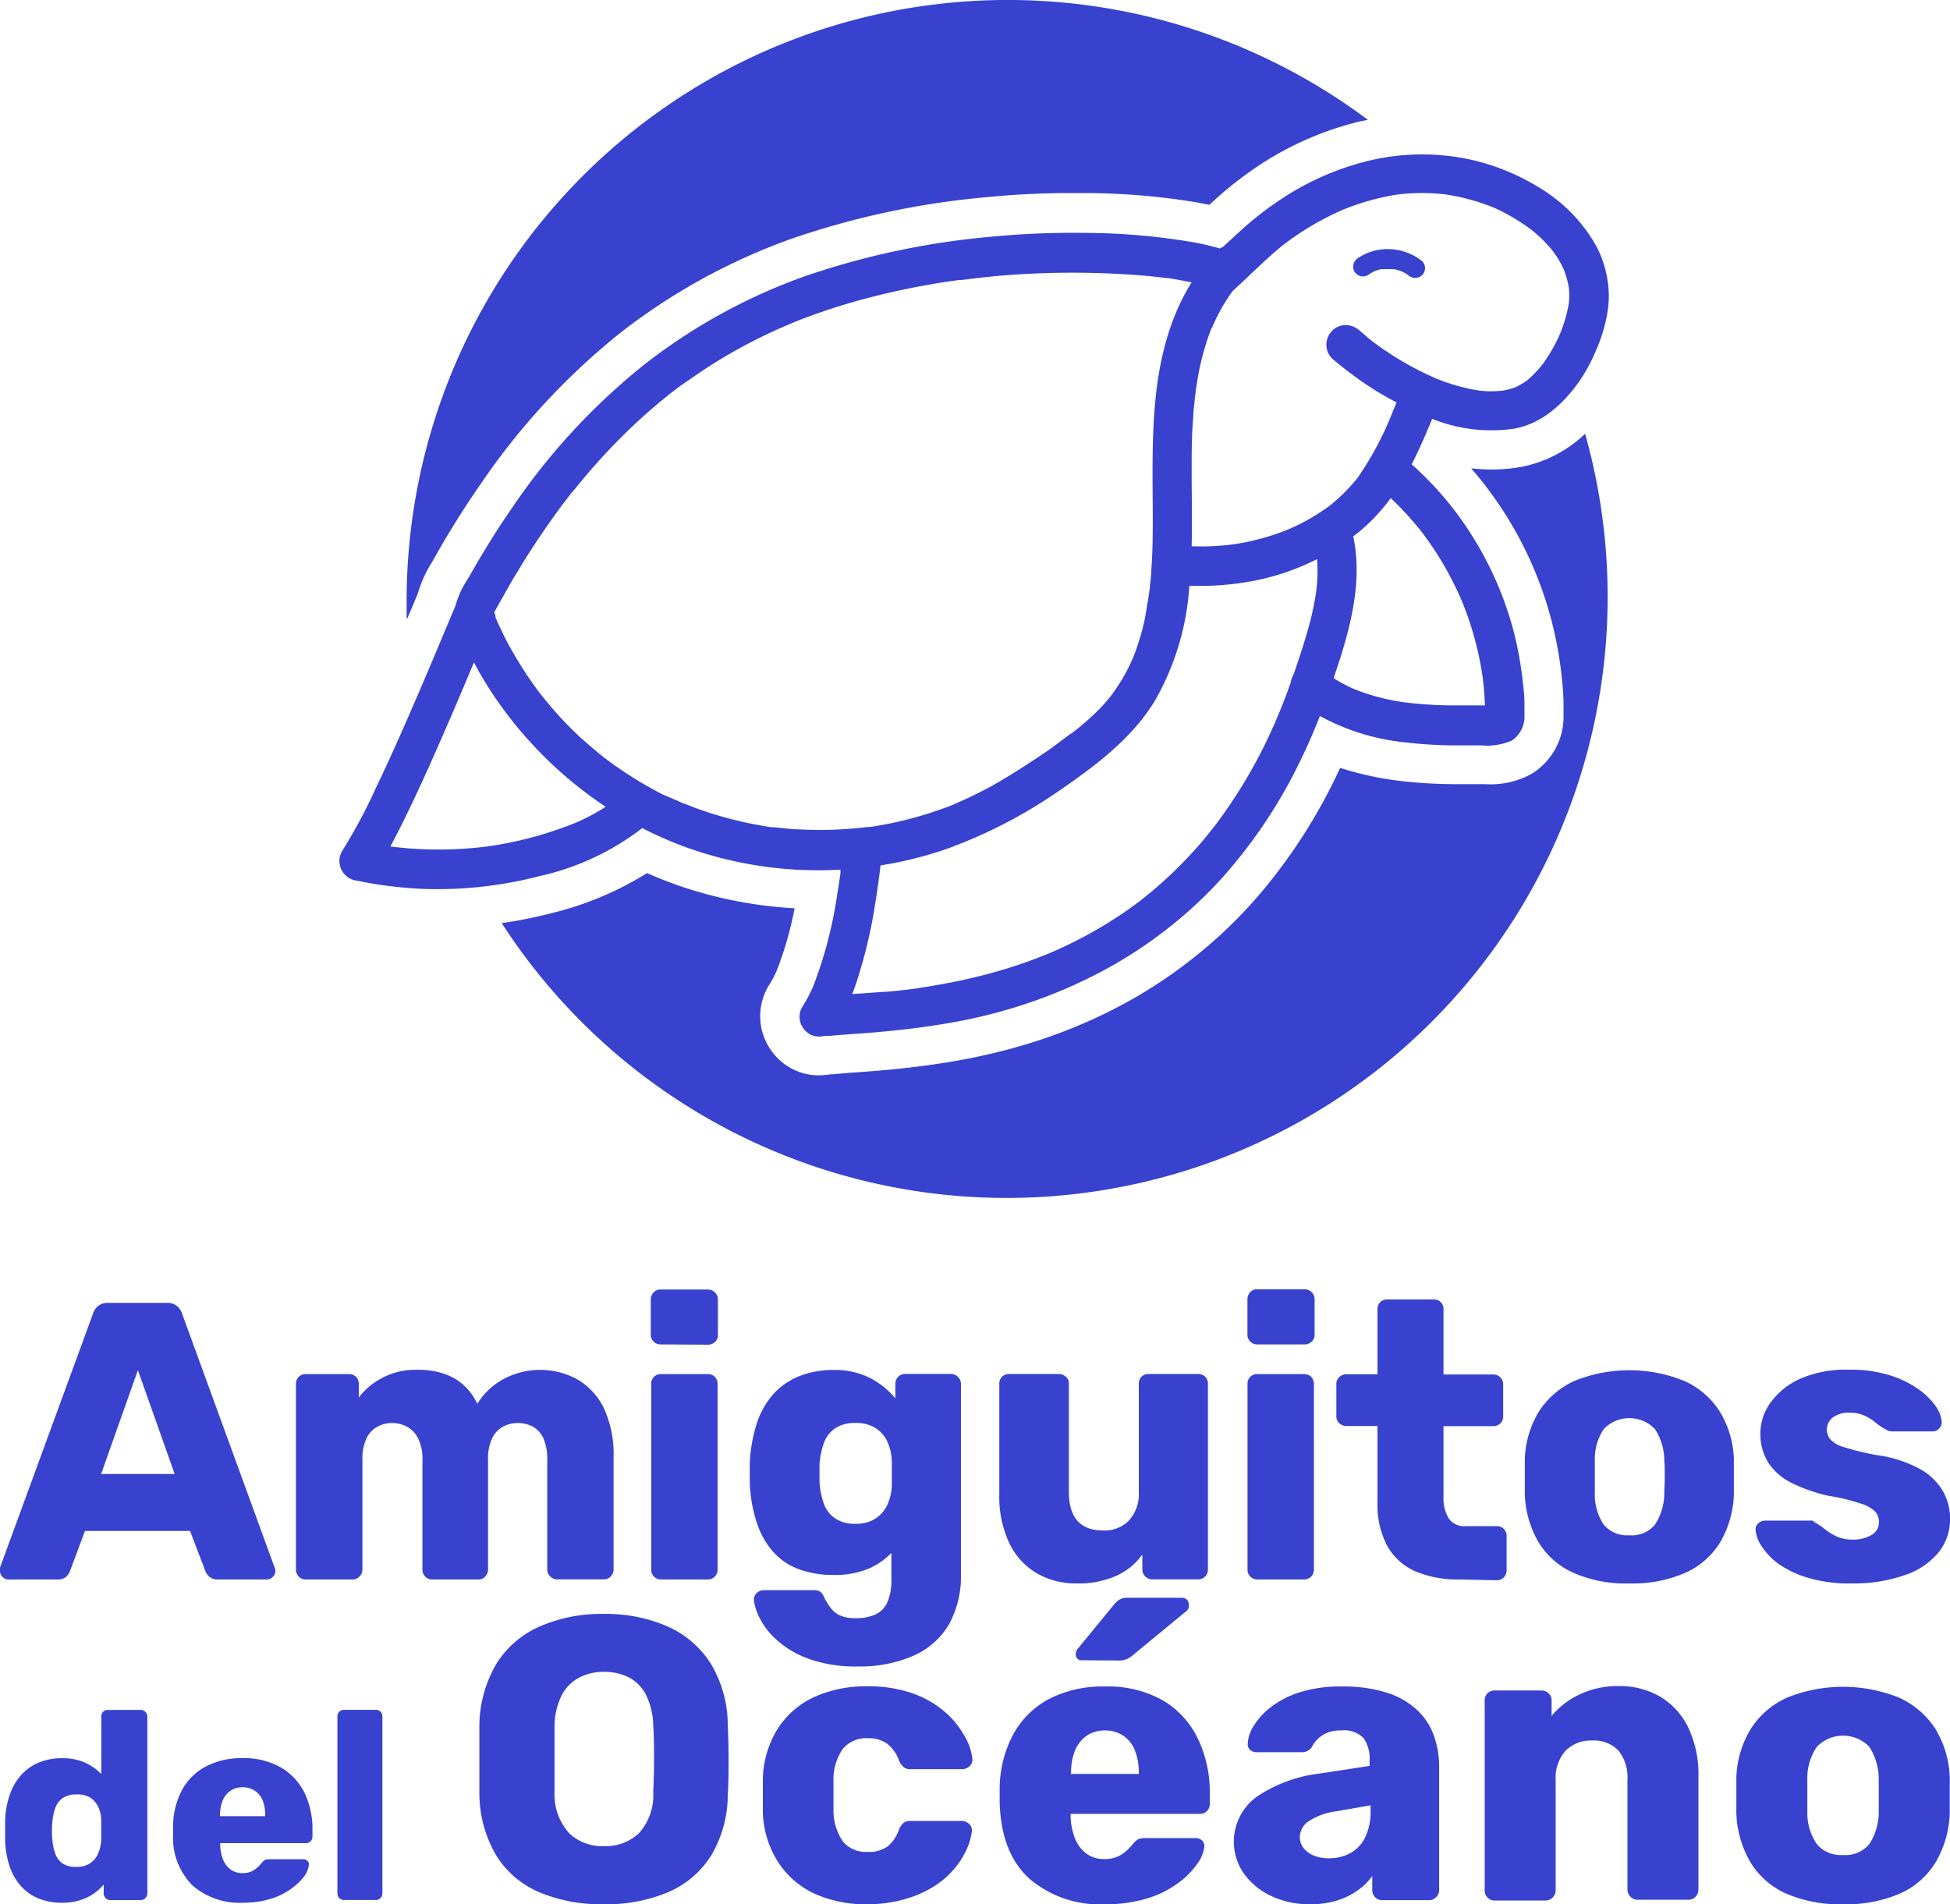 <svg xmlns="http://www.w3.org/2000/svg" viewBox="0 0 220.6 215.42">
    <defs>
        <style>
            .cls-1 {
                fill: #3842cf;
            }
        </style>
    </defs>
    <g id="Capa_2" data-name="Capa 2">
        <g id="Capa_1-2" data-name="Capa 1">
            <path class="cls-1"
                d="M172.09,52.82a19,19,0,0,1-3.31.29,21,21,0,0,1-2.35-.13,42.67,42.67,0,0,1,10.21,23.28c.12,1,.21,2.09.24,3.13,0,.46,0,1,0,1.59a7.57,7.57,0,0,1-3.58,6.54,9.52,9.52,0,0,1-5.24,1.19h-.46l-2.35,0h-.58a54.88,54.88,0,0,1-6.12-.35,36,36,0,0,1-6.94-1.49c-.6,1.29-1.22,2.53-1.87,3.72a61.83,61.83,0,0,1-6.84,10.1,53.19,53.19,0,0,1-7.5,7.36,54.33,54.33,0,0,1-8.33,5.55,59,59,0,0,1-8.46,3.72,64.9,64.9,0,0,1-7.59,2.13c-2.19.48-4.58.88-7.31,1.22-1.67.21-3.45.39-5.6.55l-1.21.09c-.92.07-1.8.13-2.66.22l-.27,0h0a9.41,9.41,0,0,1-1.37.12,6.4,6.4,0,0,1-1.7-.23,6.59,6.59,0,0,1-3.5-2.37,6.68,6.68,0,0,1-.38-7.64,11.41,11.41,0,0,0,.87-1.66,39,39,0,0,0,2-7,48.37,48.37,0,0,1-12.81-2.46c-1.3-.45-2.6-.95-3.88-1.52a36.84,36.84,0,0,1-11,4.58,50.31,50.31,0,0,1-5.44,1.08A68,68,0,0,0,179.32,49.07,14.41,14.41,0,0,1,172.09,52.82Z" />
            <path class="cls-1"
                d="M46.11,69.89c.39-.91.77-1.82,1.15-2.73a13.77,13.77,0,0,1,1.59-3.53c.1-.17.2-.33.29-.5.56-1,1.13-2,1.7-2.92,1.11-1.84,2.26-3.62,3.43-5.3A78.07,78.07,0,0,1,70.13,37.69,69.43,69.43,0,0,1,89.57,27a92.86,92.86,0,0,1,22.11-4.7,95.08,95.08,0,0,1,9.63-.46h1.4a78.36,78.36,0,0,1,12.7,1.06l1.4.27.71-.65a42.65,42.65,0,0,1,5-3.87,36.15,36.15,0,0,1,11.31-4.91l.92-.18A68,68,0,0,0,46,68c0,.67,0,1.34,0,2Z" />
            <path class="cls-1" d="M137.12,37.06h0C137.17,36.92,137.36,36.56,137.12,37.06Z" />
            <path class="cls-1" d="M68.56,85.87h0C68.43,85.78,68.11,85.48,68.56,85.87Z" />
            <path class="cls-1" d="M61.12,78.45v0C61.51,78.88,61.21,78.56,61.12,78.45Z" />
            <path class="cls-1"
                d="M40,99.55a47.18,47.18,0,0,0,7.68,1A46,46,0,0,0,61,99.12a29.46,29.46,0,0,0,11.66-5.44,42.05,42.05,0,0,0,5.81,2.47,44.25,44.25,0,0,0,16.61,2.23c0,.14,0,.27,0,.41-.11.76-.22,1.52-.35,2.28A48.13,48.13,0,0,1,92,111.57a16,16,0,0,1-1.25,2.35,2.21,2.21,0,0,0,.17,2.47,2.25,2.25,0,0,0,1.16.8,2.61,2.61,0,0,0,1.18,0l.11,0,.46,0c1.32-.13,2.65-.21,4-.31,1.8-.14,3.59-.31,5.38-.53,2.33-.3,4.64-.66,6.93-1.16a60,60,0,0,0,7-2A55.67,55.67,0,0,0,125,109.7a50.15,50.15,0,0,0,7.65-5.1,47.51,47.51,0,0,0,6.86-6.74,57.09,57.09,0,0,0,6.35-9.36,69.63,69.63,0,0,0,3.46-7.5,25.42,25.42,0,0,0,9.81,3,47.71,47.71,0,0,0,5.61.32c.93,0,1.87,0,2.8,0a7,7,0,0,0,3.48-.54,3.22,3.22,0,0,0,1.44-2.8c0-.46,0-.91,0-1.37,0-.92-.11-1.85-.22-2.76a39.92,39.92,0,0,0-1.14-5.94,39,39,0,0,0-4.69-10.5,37.17,37.17,0,0,0-6.71-7.88c.86-1.68,1.61-3.41,2.32-5.15a17.84,17.84,0,0,0,9.3,1.11c3.05-.56,5.42-2.69,7.19-5.14a18.13,18.13,0,0,0,1.94-3.47,18.74,18.74,0,0,0,1.29-3.94,14.32,14.32,0,0,0,.26-2.06,11.61,11.61,0,0,0-.16-2.28,12,12,0,0,0-1.47-4.14,18,18,0,0,0-6.41-6.34,25,25,0,0,0-8.37-3.22,25.86,25.86,0,0,0-10.69.27,31.2,31.2,0,0,0-9.88,4.3,36.73,36.73,0,0,0-4.49,3.46c-.74.66-1.45,1.34-2.17,2a2.53,2.53,0,0,0-.37.18,27.46,27.46,0,0,0-3.32-.76,74,74,0,0,0-12-1,95.06,95.06,0,0,0-10.54.43,89,89,0,0,0-21.05,4.46,64.85,64.85,0,0,0-18.19,10A73.29,73.29,0,0,0,57.93,57.45q-1.71,2.47-3.27,5.07c-.56.92-1.1,1.86-1.63,2.8a10.89,10.89,0,0,0-1.51,3.22c-.82,1.93-1.62,3.87-2.44,5.8-.72,1.71-1.44,3.41-2.18,5.11-1.39,3.23-2.82,6.44-4.34,9.61a60.26,60.26,0,0,1-3.86,7.22A2.24,2.24,0,0,0,40,99.55ZM150.87,76.72l.12-.36c1.69-5,3.22-10.4,2.1-15.69.28-.21.57-.42.84-.65a21.5,21.5,0,0,0,3.4-3.67,36.1,36.1,0,0,1,3.54,3.87A36.82,36.82,0,0,1,165.38,68a36.14,36.14,0,0,1,2.35,8.61q.14,1.1.21,2.19c0,.34.05.69.06,1h-1.3c-.89,0-1.78,0-2.67,0a46.65,46.65,0,0,1-5-.33,24.27,24.27,0,0,1-5.8-1.5A16.67,16.67,0,0,1,150.87,76.72Zm-5.13-16.83a26.9,26.9,0,0,1-6.37,1.71,29,29,0,0,1-4.56.2c.07-2.86,0-5.72,0-8.5,0-2.09,0-4.17.19-6.25,0-.53.08-1.06.14-1.59,0-.26.05-.53.08-.79s.16-.94,0-.2c.18-1,.32-2.07.55-3.1s.48-1.93.79-2.87c.16-.49.34-1,.53-1.44l0,.06.15-.35.32-.69A20.45,20.45,0,0,1,139,33.56c.15-.23.32-.45.48-.67l0,0c1.95-1.76,3.77-3.66,5.84-5.3a32.4,32.4,0,0,1,6.53-3.83A27.15,27.15,0,0,1,158.14,22a22.94,22.94,0,0,1,5.43,0A24.24,24.24,0,0,1,169,23.49,22.36,22.36,0,0,1,173.25,26a15.26,15.26,0,0,1,2.42,2.4,11.49,11.49,0,0,1,1.25,2.11,11,11,0,0,1,.56,2,9.12,9.12,0,0,1,0,1.81,16,16,0,0,1-1,3.45,18,18,0,0,1-2,3.48A13.08,13.08,0,0,1,172.8,43a8.6,8.6,0,0,1-1.4.83,8.72,8.72,0,0,1-1.4.36,11.65,11.65,0,0,1-2.64,0,21.6,21.6,0,0,1-5.12-1.47A35.33,35.33,0,0,1,155,38.42l-1.16-1a2.46,2.46,0,0,0-1.57-.65,2.21,2.21,0,0,0-1.57.65,2.27,2.27,0,0,0-.65,1.57,2.19,2.19,0,0,0,.65,1.57c.68.59,1.38,1.14,2.1,1.68A35.35,35.35,0,0,0,158,45.53l-.15.33-.27.65a36.25,36.25,0,0,1-4,7.55,20.28,20.28,0,0,1-3.18,3.17A23.64,23.64,0,0,1,145.74,59.89ZM96.41,112.46c.17-.44.33-.88.48-1.33a56,56,0,0,0,2.17-9.23c.21-1.32.4-2.65.55-4a43.61,43.61,0,0,0,7.25-1.78,55.68,55.68,0,0,0,13.24-6.86c4-2.76,8-5.79,10.56-10a30,30,0,0,0,3.89-13,32.43,32.43,0,0,0,6.3-.38A27.32,27.32,0,0,0,149,63.25a18.55,18.55,0,0,1-.1,3.65,31.07,31.07,0,0,1-.66,3.3c-.53,2.07-1.21,4.09-1.9,6.1a2.25,2.25,0,0,0-.32.91c-.45,1.26-.93,2.52-1.45,3.76q-.63,1.5-1.35,3a57.31,57.31,0,0,1-5.84,9.52c-.54.68-1.08,1.35-1.64,2a48.06,48.06,0,0,1-6.7,6.37c-.67.51-1.35,1-2.05,1.48a49.36,49.36,0,0,1-8.24,4.48c-1.12.46-2.25.89-3.4,1.28a60.13,60.13,0,0,1-6.31,1.74c-1.82.4-3.66.71-5.51,1-1,.13-1.93.24-2.9.33C99.21,112.25,97.81,112.36,96.41,112.46ZM68.56,85.87l0,0-.31-.24-.51-.41c-.79-.65-1.56-1.33-2.31-2a43.67,43.67,0,0,1-4.11-4.49l-.24-.31v0l-.46-.61c-.28-.39-.56-.78-.83-1.18-.56-.83-1.09-1.68-1.6-2.55s-1-1.75-1.41-2.66c-.23-.47-.45-.94-.66-1.42l-.07-.18a.41.41,0,0,0,0-.09c0-.14-.08-.28-.13-.42s0,0,0-.06l.41-.73.74-1.32c.51-.9,1-1.79,1.57-2.68,1-1.69,2.11-3.36,3.24-5,.55-.79,1.1-1.56,1.67-2.33l.45-.58c.1-.15.64-.82.17-.23.27-.35.54-.7.82-1a70.38,70.38,0,0,1,7.2-7.75c1.23-1.14,2.51-2.22,3.83-3.26l0,0,.19-.15.43-.32c.31-.24.63-.47,1-.7.66-.47,1.34-.93,2-1.38a60,60,0,0,1,8.63-4.7l.58-.25.2-.09,1-.42c.76-.3,1.53-.59,2.3-.86,1.56-.56,3.15-1.05,4.74-1.5a87,87,0,0,1,10.09-2.14l1.34-.19.26,0h0l-.16,0h0l.15,0h0l.18,0-.13,0,.58-.07c.91-.12,1.81-.22,2.71-.31,1.6-.16,3.19-.27,4.8-.34a99.44,99.44,0,0,1,11.32.14c.94.07,1.89.15,2.84.26l.81.1.14,0c.44.06.88.13,1.31.21s1,.18,1.48.29q-.47.73-.87,1.5C130,41,130.38,49.78,130.41,58.1c0,2.15,0,4.31-.17,6.46,0,.56-.09,1.11-.15,1.67,0,.27-.05.55-.09.83s-.18.94,0,.23c-.24,1-.34,2.08-.57,3.1a27.87,27.87,0,0,1-.87,3c-.1.29-.21.59-.33.88,0,.09-.07.18-.11.27-.19.43-.39.86-.61,1.28a20.64,20.64,0,0,1-1.7,2.72l-.05.08h0l-.28.35-.48.56c-.37.42-.76.83-1.17,1.22A33.54,33.54,0,0,1,121.18,83l-.06,0-.32.24-.71.53-1.34,1c-2,1.37-4,2.66-6,3.83-1,.58-2.1,1.13-3.17,1.64l-.85.39-.43.19,0,0a13.54,13.54,0,0,1-1.53.61,42.16,42.16,0,0,1-6.62,1.83q-.89.17-1.77.3h0l-.3,0-.89.1c-1.14.12-2.29.19-3.44.22s-2.29,0-3.44-.06c-.59,0-1.19-.08-1.78-.14l-.9-.09-.29,0h0a43.89,43.89,0,0,1-6.7-1.52c-1.09-.34-2.17-.73-3.23-1.17l-.08,0-.35-.16-.6-.27L75,89.89a43.53,43.53,0,0,1-5.16-3.1C69.39,86.49,69,86.19,68.56,85.87Zm-24.4,9.9c.4-.75.79-1.52,1.18-2.28,2.06-4.12,3.91-8.34,5.74-12.56q1.28-3,2.54-6c.16.32.33.63.5.94A42.89,42.89,0,0,0,57.52,81a45.8,45.8,0,0,0,11,10.27,22.27,22.27,0,0,1-3.41,1.81,42.27,42.27,0,0,1-10,2.68,43.61,43.61,0,0,1-10.95,0Z" />
            <path class="cls-1"
                d="M153.58,29.23a6,6,0,0,1,3.61-1.05,6.26,6.26,0,0,1,3.7,1.37,1.12,1.12,0,0,1,0,1.57,1.15,1.15,0,0,1-1.58,0c.19.15-.06,0-.12-.08l-.34-.2-.3-.15h0l-.17-.06a5.41,5.41,0,0,0-.72-.18h-.13l-.4,0h-.35a2.23,2.23,0,0,0-.26,0s0,0-.09,0l-.18,0-.33.08-.38.13h0l-.12.06a4.09,4.09,0,0,0-.67.4,1.13,1.13,0,0,1-1.53-.4A1.15,1.15,0,0,1,153.58,29.23Z" />
            <path class="cls-1"
                d="M.94,178.68a.87.87,0,0,1-.65-.29.9.9,0,0,1-.29-.64,1.73,1.73,0,0,1,0-.41l10.51-28.7a1.81,1.81,0,0,1,.56-.87,1.72,1.72,0,0,1,1.18-.38h6.62a1.71,1.71,0,0,1,1.18.38,1.81,1.81,0,0,1,.56.87l10.46,28.7a.91.91,0,0,1,.09.41,1,1,0,0,1-1,.93h-5.5a1.4,1.4,0,0,1-1-.33,1.73,1.73,0,0,1-.42-.6l-1.74-4.56H9.61l-1.7,4.56a1.77,1.77,0,0,1-.4.6,1.44,1.44,0,0,1-1.07.33Zm10.5-11.93h8.32L15.6,155Z" />
            <path class="cls-1"
                d="M34.6,178.68a1.07,1.07,0,0,1-.81-.33,1.15,1.15,0,0,1-.31-.78v-21a1.13,1.13,0,0,1,.31-.81,1.09,1.09,0,0,1,.81-.31h4.87a1.09,1.09,0,0,1,.81.31,1.13,1.13,0,0,1,.31.81v1.52a7.82,7.82,0,0,1,2.5-2.13,7.92,7.92,0,0,1,3.8-1q5.19-.13,7.11,3.85a7.78,7.78,0,0,1,2.93-2.78,8.77,8.77,0,0,1,8.36,0,7.64,7.64,0,0,1,3,3.22,12.33,12.33,0,0,1,1.12,5.61v12.7a1.11,1.11,0,0,1-.32.78,1,1,0,0,1-.8.33H63.07a1.12,1.12,0,0,1-.82-.33,1.05,1.05,0,0,1-.34-.78V165.18a5.86,5.86,0,0,0-.44-2.48,2.9,2.9,0,0,0-1.21-1.32,3.79,3.79,0,0,0-1.75-.4,3.52,3.52,0,0,0-1.58.4,2.92,2.92,0,0,0-1.25,1.32,5.4,5.4,0,0,0-.47,2.48v12.39a1.11,1.11,0,0,1-.32.78,1,1,0,0,1-.8.33H48.9a1.06,1.06,0,0,1-.8-.33,1.1,1.1,0,0,1-.31-.78V165.18a5.24,5.24,0,0,0-.5-2.48A3,3,0,0,0,46,161.38a3.56,3.56,0,0,0-1.65-.4,3.6,3.6,0,0,0-1.63.4,2.92,2.92,0,0,0-1.25,1.32,5.3,5.3,0,0,0-.47,2.44v12.43a1.09,1.09,0,0,1-.34.78,1.07,1.07,0,0,1-.78.33Z" />
            <path class="cls-1"
                d="M74.74,152.09A1.09,1.09,0,0,1,73.62,151v-4a1.14,1.14,0,0,1,.32-.79,1,1,0,0,1,.8-.33h5.37A1.13,1.13,0,0,1,81.22,147v4a1,1,0,0,1-.33.8,1.13,1.13,0,0,1-.78.32Zm.05,26.59a1.07,1.07,0,0,1-.81-.33,1.1,1.1,0,0,1-.31-.78v-21a1.06,1.06,0,0,1,1.12-1.12h5.27a1.09,1.09,0,0,1,.81.31,1.13,1.13,0,0,1,.31.81v21a1.15,1.15,0,0,1-.31.78,1.07,1.07,0,0,1-.81.33Z" />
            <path class="cls-1"
                d="M97.09,188.52a15.56,15.56,0,0,1-5.7-.9,10.94,10.94,0,0,1-3.57-2.14,8.48,8.48,0,0,1-1.9-2.48,5.78,5.78,0,0,1-.63-1.95.94.94,0,0,1,.31-.82,1.18,1.18,0,0,1,.85-.34h5.68a1.14,1.14,0,0,1,.72.22,1.74,1.74,0,0,1,.44.72,11.71,11.71,0,0,0,.63,1,2.88,2.88,0,0,0,1,.87,4.14,4.14,0,0,0,1.9.36,5.21,5.21,0,0,0,2.23-.43,2.68,2.68,0,0,0,1.34-1.39,6.11,6.11,0,0,0,.45-2.57v-3a7.55,7.55,0,0,1-2.64,1.81,9.83,9.83,0,0,1-3.88.69,11.13,11.13,0,0,1-4-.67,7.22,7.22,0,0,1-2.9-2,9.44,9.44,0,0,1-1.81-3.26,16.37,16.37,0,0,1-.79-4.43q0-1.15,0-2.37a17.51,17.51,0,0,1,.76-4.31,9.36,9.36,0,0,1,1.81-3.31,7.88,7.88,0,0,1,2.93-2.1,10.31,10.31,0,0,1,4-.74,8.71,8.71,0,0,1,4.13.92,9.12,9.12,0,0,1,2.84,2.3v-1.65a1.13,1.13,0,0,1,.31-.79,1.07,1.07,0,0,1,.81-.33h5.14a1.12,1.12,0,0,1,.82.33,1.08,1.08,0,0,1,.34.79v21.5a11.24,11.24,0,0,1-1.36,5.72,8.69,8.69,0,0,1-4,3.53A15,15,0,0,1,97.09,188.52Zm-.31-16.14a3.93,3.93,0,0,0,2.32-.63,3.66,3.66,0,0,0,1.32-1.6,5.75,5.75,0,0,0,.47-2.11c0-.32,0-.78,0-1.38s0-1,0-1.34a5.82,5.82,0,0,0-.47-2.15,3.56,3.56,0,0,0-1.32-1.58,4,4,0,0,0-2.32-.61,3.94,3.94,0,0,0-2.35.63,3.43,3.43,0,0,0-1.25,1.7,9,9,0,0,0-.47,2.37q0,1,0,2a9.14,9.14,0,0,0,.47,2.37,3.4,3.4,0,0,0,1.25,1.69A3.94,3.94,0,0,0,96.78,172.38Z" />
            <path class="cls-1"
                d="M121.81,179.13a8.89,8.89,0,0,1-4.54-1.16,7.94,7.94,0,0,1-3.1-3.42,12.32,12.32,0,0,1-1.12-5.52V156.56a1.06,1.06,0,0,1,1.12-1.12h5.59a1.15,1.15,0,0,1,.82.31,1,1,0,0,1,.34.81v12.2c0,2.92,1.29,4.38,3.89,4.38a3.86,3.86,0,0,0,2.92-1.14,4.49,4.49,0,0,0,1.1-3.24v-12.2a1.06,1.06,0,0,1,1.12-1.12h5.59a1.06,1.06,0,0,1,1.11,1.12v21a1.1,1.1,0,0,1-.31.78,1.06,1.06,0,0,1-.8.33h-5.19a1.07,1.07,0,0,1-.78-.33,1.05,1.05,0,0,1-.34-.78v-1.7a7.29,7.29,0,0,1-3,2.43A10.57,10.57,0,0,1,121.81,179.13Z" />
            <path class="cls-1"
                d="M142.24,152.09a1.09,1.09,0,0,1-1.12-1.12v-4a1.14,1.14,0,0,1,.32-.79,1,1,0,0,1,.8-.33h5.36a1.13,1.13,0,0,1,1.12,1.12v4a1,1,0,0,1-.33.8,1.14,1.14,0,0,1-.79.32Zm0,26.59a1.06,1.06,0,0,1-.8-.33,1.1,1.1,0,0,1-.31-.78v-21a1.06,1.06,0,0,1,1.11-1.12h5.28a1.09,1.09,0,0,1,.81.31,1.13,1.13,0,0,1,.31.81v21a1.15,1.15,0,0,1-.31.78,1.07,1.07,0,0,1-.81.33Z" />
            <path class="cls-1"
                d="M165.08,178.68a12.24,12.24,0,0,1-4.94-.91,6.73,6.73,0,0,1-3.19-2.86,10,10,0,0,1-1.12-5v-8.59h-3.49a1.13,1.13,0,0,1-.82-.31,1,1,0,0,1-.34-.8v-3.62a1,1,0,0,1,.34-.81,1.13,1.13,0,0,1,.82-.31h3.49v-7.38a1.06,1.06,0,0,1,.33-.8A1.13,1.13,0,0,1,157,147h5.18a1.06,1.06,0,0,1,1.12,1.11v7.38h5.59a1.17,1.17,0,0,1,.83.31,1.07,1.07,0,0,1,.33.81v3.62a1,1,0,0,1-.33.8,1.17,1.17,0,0,1-.83.31h-5.59v8a4.38,4.38,0,0,0,.58,2.42,2.18,2.18,0,0,0,2,.89h3.44a1.05,1.05,0,0,1,.8.31,1.1,1.1,0,0,1,.32.81v3.89a1.11,1.11,0,0,1-.32.78,1,1,0,0,1-.8.33Z" />
            <path class="cls-1"
                d="M184.3,179.13a14.72,14.72,0,0,1-6.32-1.21,8.81,8.81,0,0,1-3.93-3.46,11.52,11.52,0,0,1-1.55-5.39c0-.59,0-1.27,0-2s0-1.42,0-2a11,11,0,0,1,1.61-5.41,9.35,9.35,0,0,1,4-3.44,16.57,16.57,0,0,1,12.43,0,9.3,9.3,0,0,1,4,3.44,11,11,0,0,1,1.61,5.41c0,.57,0,1.23,0,2s0,1.44,0,2a11.51,11.51,0,0,1-1.54,5.39,8.84,8.84,0,0,1-3.94,3.46A14.83,14.83,0,0,1,184.3,179.13Zm0-5.45a3.42,3.42,0,0,0,2.93-1.21,6.57,6.57,0,0,0,1.05-3.62c0-.45.05-1,.05-1.79s0-1.34-.05-1.79a6.57,6.57,0,0,0-1.05-3.59,4,4,0,0,0-5.81,0,6.1,6.1,0,0,0-1,3.59c0,.45,0,1,0,1.79s0,1.34,0,1.79a6.11,6.11,0,0,0,1,3.62A3.44,3.44,0,0,0,184.3,173.68Z" />
            <path class="cls-1"
                d="M209.43,179.13a16.43,16.43,0,0,1-4.94-.65,11.47,11.47,0,0,1-3.31-1.58,7.38,7.38,0,0,1-1.9-2,3.89,3.89,0,0,1-.67-1.76.9.9,0,0,1,.31-.81,1.13,1.13,0,0,1,.76-.31h5.1a.61.61,0,0,1,.24,0,.74.74,0,0,1,.25.18,7.86,7.86,0,0,1,1.16.78,6.6,6.6,0,0,0,1.34.83,4.28,4.28,0,0,0,1.84.36,3.94,3.94,0,0,0,2.1-.52,1.61,1.61,0,0,0,.85-1.45,1.75,1.75,0,0,0-.41-1.18,3.9,3.9,0,0,0-1.63-.92,23.23,23.23,0,0,0-3.69-.89,18.35,18.35,0,0,1-4.06-1.41,6.75,6.75,0,0,1-2.69-2.28,6.07,6.07,0,0,1-.93-3.42,5.86,5.86,0,0,1,1.16-3.44,8.31,8.31,0,0,1,3.4-2.71,13,13,0,0,1,5.54-1,14.69,14.69,0,0,1,4.47.61,11.08,11.08,0,0,1,3.22,1.54,7.8,7.8,0,0,1,2,1.92,3.62,3.62,0,0,1,.72,1.79,1,1,0,0,1-.27.78,1,1,0,0,1-.71.34H214a1.15,1.15,0,0,1-.36-.07,1.79,1.79,0,0,1-.31-.16,6.07,6.07,0,0,1-1.08-.71,6.12,6.12,0,0,0-1.25-.81,3.93,3.93,0,0,0-1.79-.36,2.89,2.89,0,0,0-1.87.54,1.74,1.74,0,0,0-.29,2.46,3.23,3.23,0,0,0,1.56.89,31.1,31.1,0,0,0,3.69.9,14,14,0,0,1,4.91,1.58,6.77,6.77,0,0,1,2.62,2.55,6.39,6.39,0,0,1,.78,3.06,6,6,0,0,1-1.29,3.8,8.31,8.31,0,0,1-3.78,2.57A17.53,17.53,0,0,1,209.43,179.13Z" />
            <path class="cls-1"
                d="M68.28,215.42a18,18,0,0,1-7.3-1.37,10.56,10.56,0,0,1-4.83-4.13A13.88,13.88,0,0,1,54.23,203c0-1.31,0-2.62,0-3.95s0-2.63,0-3.94a14,14,0,0,1,1.94-6.91A10.93,10.93,0,0,1,61.05,184a17.4,17.4,0,0,1,7.23-1.42A17.33,17.33,0,0,1,75.53,184a11.11,11.11,0,0,1,4.89,4.22,13.56,13.56,0,0,1,1.91,6.91c.06,1.31.09,2.62.09,3.94s0,2.64-.09,3.95a13.48,13.48,0,0,1-1.89,6.91,10.74,10.74,0,0,1-4.86,4.13A18,18,0,0,1,68.28,215.42Zm0-6.57a5.51,5.51,0,0,0,4-1.46,6.43,6.43,0,0,0,1.62-4.65c.06-1.34.09-2.6.09-3.79s0-2.42-.09-3.69a8.24,8.24,0,0,0-.8-3.49,4.55,4.55,0,0,0-1.94-2,6.12,6.12,0,0,0-2.83-.64,6,6,0,0,0-2.78.64,4.65,4.65,0,0,0-2,2,7.94,7.94,0,0,0-.82,3.49c0,1.27,0,2.51,0,3.69s0,2.45,0,3.79a6.57,6.57,0,0,0,1.66,4.65A5.43,5.43,0,0,0,68.28,208.85Z" />
            <path class="cls-1"
                d="M98.07,215.42a13.86,13.86,0,0,1-6-1.23A9.83,9.83,0,0,1,88,210.61,11,11,0,0,1,86.3,205c0-.48,0-1.1,0-1.85s0-1.36,0-1.84a11.19,11.19,0,0,1,1.64-5.68A9.67,9.67,0,0,1,92.07,192a14,14,0,0,1,6-1.23,14.85,14.85,0,0,1,5.41.88,11.42,11.42,0,0,1,3.65,2.22,10.14,10.14,0,0,1,2.09,2.71A6,6,0,0,1,110,199a.93.93,0,0,1-.32.8,1.18,1.18,0,0,1-.82.34H103a1.13,1.13,0,0,1-.77-.23,2.1,2.1,0,0,1-.5-.68,4.28,4.28,0,0,0-1.4-2,3.7,3.7,0,0,0-2.16-.59,3.45,3.45,0,0,0-2.81,1.19,6,6,0,0,0-1.07,3.65c0,1.21,0,2.29,0,3.23a6.22,6.22,0,0,0,1.09,3.65,3.41,3.41,0,0,0,2.79,1.14,3.62,3.62,0,0,0,2.23-.61,4.22,4.22,0,0,0,1.33-2,2.1,2.1,0,0,1,.5-.68A1.18,1.18,0,0,1,103,206h5.8a1.25,1.25,0,0,1,.82.32.93.93,0,0,1,.32.82,6.23,6.23,0,0,1-.46,1.78,9,9,0,0,1-1.28,2.19,9.71,9.71,0,0,1-2.25,2.1,12.46,12.46,0,0,1-3.36,1.57A15.29,15.29,0,0,1,98.07,215.42Z" />
            <path class="cls-1"
                d="M125,215.42a12.21,12.21,0,0,1-8.58-2.92q-3.19-2.92-3.33-8.67v-1.59a13.22,13.22,0,0,1,1.62-6.19,9.92,9.92,0,0,1,4.1-3.92,13.26,13.26,0,0,1,6.14-1.34,12.63,12.63,0,0,1,6.64,1.59,10.13,10.13,0,0,1,3.94,4.34,14,14,0,0,1,1.33,6.25v1.09a1.11,1.11,0,0,1-.32.82,1.14,1.14,0,0,1-.82.32h-14.6v.32a7.19,7.19,0,0,0,.48,2.42,3.9,3.9,0,0,0,1.27,1.73,3.34,3.34,0,0,0,2.08.64,3.48,3.48,0,0,0,1.53-.3,3.7,3.7,0,0,0,1-.68,7.38,7.38,0,0,0,.64-.66,2.31,2.31,0,0,1,.67-.62,2.14,2.14,0,0,1,.79-.11h5.66a1.08,1.08,0,0,1,.75.27.82.82,0,0,1,.25.73,4,4,0,0,1-.77,1.87,9.55,9.55,0,0,1-2.12,2.17,11.75,11.75,0,0,1-3.49,1.76A16,16,0,0,1,125,215.42Zm-3.88-14.74h7.71v-.09a6.8,6.8,0,0,0-.44-2.57,3.56,3.56,0,0,0-1.32-1.67,3.77,3.77,0,0,0-2.12-.59,3.56,3.56,0,0,0-2,.59,3.77,3.77,0,0,0-1.33,1.67,6.6,6.6,0,0,0-.45,2.57Zm1.32-12.86a.64.64,0,0,1-.73-.73.81.81,0,0,1,.23-.59l4-4.88a2.9,2.9,0,0,1,.78-.71,2,2,0,0,1,.91-.16h6c.58,0,.87.3.87.91a.76.76,0,0,1-.23.55l-6.07,5a2.87,2.87,0,0,1-.73.48,2.45,2.45,0,0,1-1,.16Z" />
            <path class="cls-1"
                d="M148.21,215.42a10,10,0,0,1-4.41-.94,7.86,7.86,0,0,1-3.08-2.53,6.28,6.28,0,0,1,1.51-8.73,16.11,16.11,0,0,1,7-2.58l5.71-.87v-.64a4,4,0,0,0-.69-2.51,3.06,3.06,0,0,0-2.51-.86,3.87,3.87,0,0,0-2.07.5,3.55,3.55,0,0,0-1.26,1.37,1.31,1.31,0,0,1-1.14.59h-5.11a1,1,0,0,1-.77-.3.85.85,0,0,1-.23-.7,4,4,0,0,1,.62-1.9,8,8,0,0,1,1.89-2.12,10.44,10.44,0,0,1,3.28-1.73,15.16,15.16,0,0,1,4.88-.68,16.17,16.17,0,0,1,5,.68,9,9,0,0,1,3.42,1.92,7.31,7.31,0,0,1,1.94,2.89,10.55,10.55,0,0,1,.62,3.67v13.87a1.12,1.12,0,0,1-.34.8,1.1,1.1,0,0,1-.8.34h-5.29a1.05,1.05,0,0,1-.82-.34,1.1,1.1,0,0,1-.32-.8v-1.59a6.71,6.71,0,0,1-1.6,1.59,8.2,8.2,0,0,1-2.35,1.17A10.19,10.19,0,0,1,148.21,215.42Zm2.14-5.2a5,5,0,0,0,2.39-.57,4,4,0,0,0,1.69-1.78,6.67,6.67,0,0,0,.62-3v-.64l-3.88.68a7.28,7.28,0,0,0-3.12,1.12,2.18,2.18,0,0,0-1,1.76,2,2,0,0,0,.46,1.32,2.9,2.9,0,0,0,1.21.84A4.32,4.32,0,0,0,150.35,210.22Z" />
            <path class="cls-1"
                d="M169.1,215a1.05,1.05,0,0,1-.82-.34,1.1,1.1,0,0,1-.32-.8V192.38a1.08,1.08,0,0,1,.32-.82,1.11,1.11,0,0,1,.82-.32h5.25a1.2,1.2,0,0,1,.84.32,1.06,1.06,0,0,1,.34.82v1.74a9,9,0,0,1,3.06-2.38,9.93,9.93,0,0,1,4.51-1,9.09,9.09,0,0,1,4.68,1.18,8.21,8.21,0,0,1,3.19,3.47,12.28,12.28,0,0,1,1.17,5.65v12.73a1.14,1.14,0,0,1-.32.8,1.08,1.08,0,0,1-.82.34h-5.75a1.16,1.16,0,0,1-1.14-1.14V201.37a4.83,4.83,0,0,0-1-3.31,3.83,3.83,0,0,0-3-1.16,4,4,0,0,0-3,1.16,4.58,4.58,0,0,0-1.12,3.31v12.45A1.16,1.16,0,0,1,174.8,215Z" />
            <path class="cls-1"
                d="M208.47,215.42a15.16,15.16,0,0,1-6.46-1.23,9,9,0,0,1-4-3.54,11.83,11.83,0,0,1-1.58-5.5c0-.6,0-1.29,0-2.07s0-1.45,0-2a11.25,11.25,0,0,1,1.65-5.52,9.48,9.48,0,0,1,4.08-3.51,17,17,0,0,1,12.68,0,9.57,9.57,0,0,1,4.09,3.51,11.25,11.25,0,0,1,1.64,5.52c0,.58,0,1.25,0,2s0,1.47,0,2.07a11.71,11.71,0,0,1-1.58,5.5,9,9,0,0,1-4,3.54A15.29,15.29,0,0,1,208.47,215.42Zm0-5.57a3.52,3.52,0,0,0,3-1.23,6.71,6.71,0,0,0,1.07-3.69c0-.46,0-1.07,0-1.83s0-1.37,0-1.82a6.75,6.75,0,0,0-1.07-3.67,4.12,4.12,0,0,0-5.93,0,6.2,6.2,0,0,0-1.08,3.67c0,.45,0,1.06,0,1.82s0,1.37,0,1.83a6.18,6.18,0,0,0,1.08,3.69A3.52,3.52,0,0,0,208.47,209.85Z" />
            <path class="cls-1"
                d="M7,215.25a7,7,0,0,1-2.62-.47,5.41,5.41,0,0,1-2-1.4,6.56,6.56,0,0,1-1.29-2.24,10.45,10.45,0,0,1-.51-3q0-.6,0-1.08c0-.31,0-.67,0-1.07a10.12,10.12,0,0,1,.51-2.92,6.54,6.54,0,0,1,1.28-2.24,5.52,5.52,0,0,1,2-1.43,6.79,6.79,0,0,1,2.64-.5,6.22,6.22,0,0,1,2.6.5,6,6,0,0,1,1.85,1.29V194.2a.72.72,0,0,1,.76-.76h3.69a.76.76,0,0,1,.53.21.73.73,0,0,1,.23.55v20a.75.75,0,0,1-.23.53.73.73,0,0,1-.53.22H12.49a.7.7,0,0,1-.54-.22.74.74,0,0,1-.22-.53v-1a5.72,5.72,0,0,1-1.87,1.45A6.4,6.4,0,0,1,7,215.25Zm1.66-4.06a2.61,2.61,0,0,0,1.59-.44,2.55,2.55,0,0,0,.88-1.14,4.37,4.37,0,0,0,.32-1.51c0-.4,0-.79,0-1.15s0-.74,0-1.12a3.65,3.65,0,0,0-.33-1.41,2.59,2.59,0,0,0-.91-1.06A2.75,2.75,0,0,0,8.67,203a2.72,2.72,0,0,0-1.59.42,2.39,2.39,0,0,0-.84,1.15,6.13,6.13,0,0,0-.32,1.61,9.84,9.84,0,0,0,0,1.88,6.05,6.05,0,0,0,.32,1.6,2.3,2.3,0,0,0,.84,1.15A2.65,2.65,0,0,0,8.67,211.19Z" />
            <path class="cls-1"
                d="M27.48,215.25a8.11,8.11,0,0,1-5.69-1.94,7.65,7.65,0,0,1-2.21-5.76v-1.06a8.85,8.85,0,0,1,1.07-4.1,6.51,6.51,0,0,1,2.73-2.6,8.75,8.75,0,0,1,4.07-.9A8.42,8.42,0,0,1,31.86,200a6.81,6.81,0,0,1,2.62,2.88,9.48,9.48,0,0,1,.87,4.15v.72a.74.74,0,0,1-.21.55.73.73,0,0,1-.54.21H24.91v.21a4.85,4.85,0,0,0,.31,1.61,2.71,2.71,0,0,0,.85,1.15,2.26,2.26,0,0,0,1.38.42,2.41,2.41,0,0,0,1-.19,2.89,2.89,0,0,0,.68-.46,5.22,5.22,0,0,0,.42-.44,1.68,1.68,0,0,1,.44-.41,1.4,1.4,0,0,1,.53-.07h3.75a.7.7,0,0,1,.5.18.52.52,0,0,1,.17.48,2.7,2.7,0,0,1-.51,1.25A6.52,6.52,0,0,1,33,213.62a7.53,7.53,0,0,1-2.32,1.17A10.55,10.55,0,0,1,27.48,215.25Zm-2.57-9.79H30v-.06a4.64,4.64,0,0,0-.28-1.71,2.35,2.35,0,0,0-.88-1.1,2.41,2.41,0,0,0-1.41-.4,2.3,2.3,0,0,0-1.36.4,2.42,2.42,0,0,0-.88,1.1,4.43,4.43,0,0,0-.3,1.71Z" />
            <path class="cls-1"
                d="M38.93,214.94a.72.72,0,0,1-.55-.22.77.77,0,0,1-.21-.53v-20a.72.72,0,0,1,.76-.76H42.5a.72.72,0,0,1,.76.76v20a.77.77,0,0,1-.21.53.72.72,0,0,1-.55.22Z" />
        </g>
    </g>
</svg>